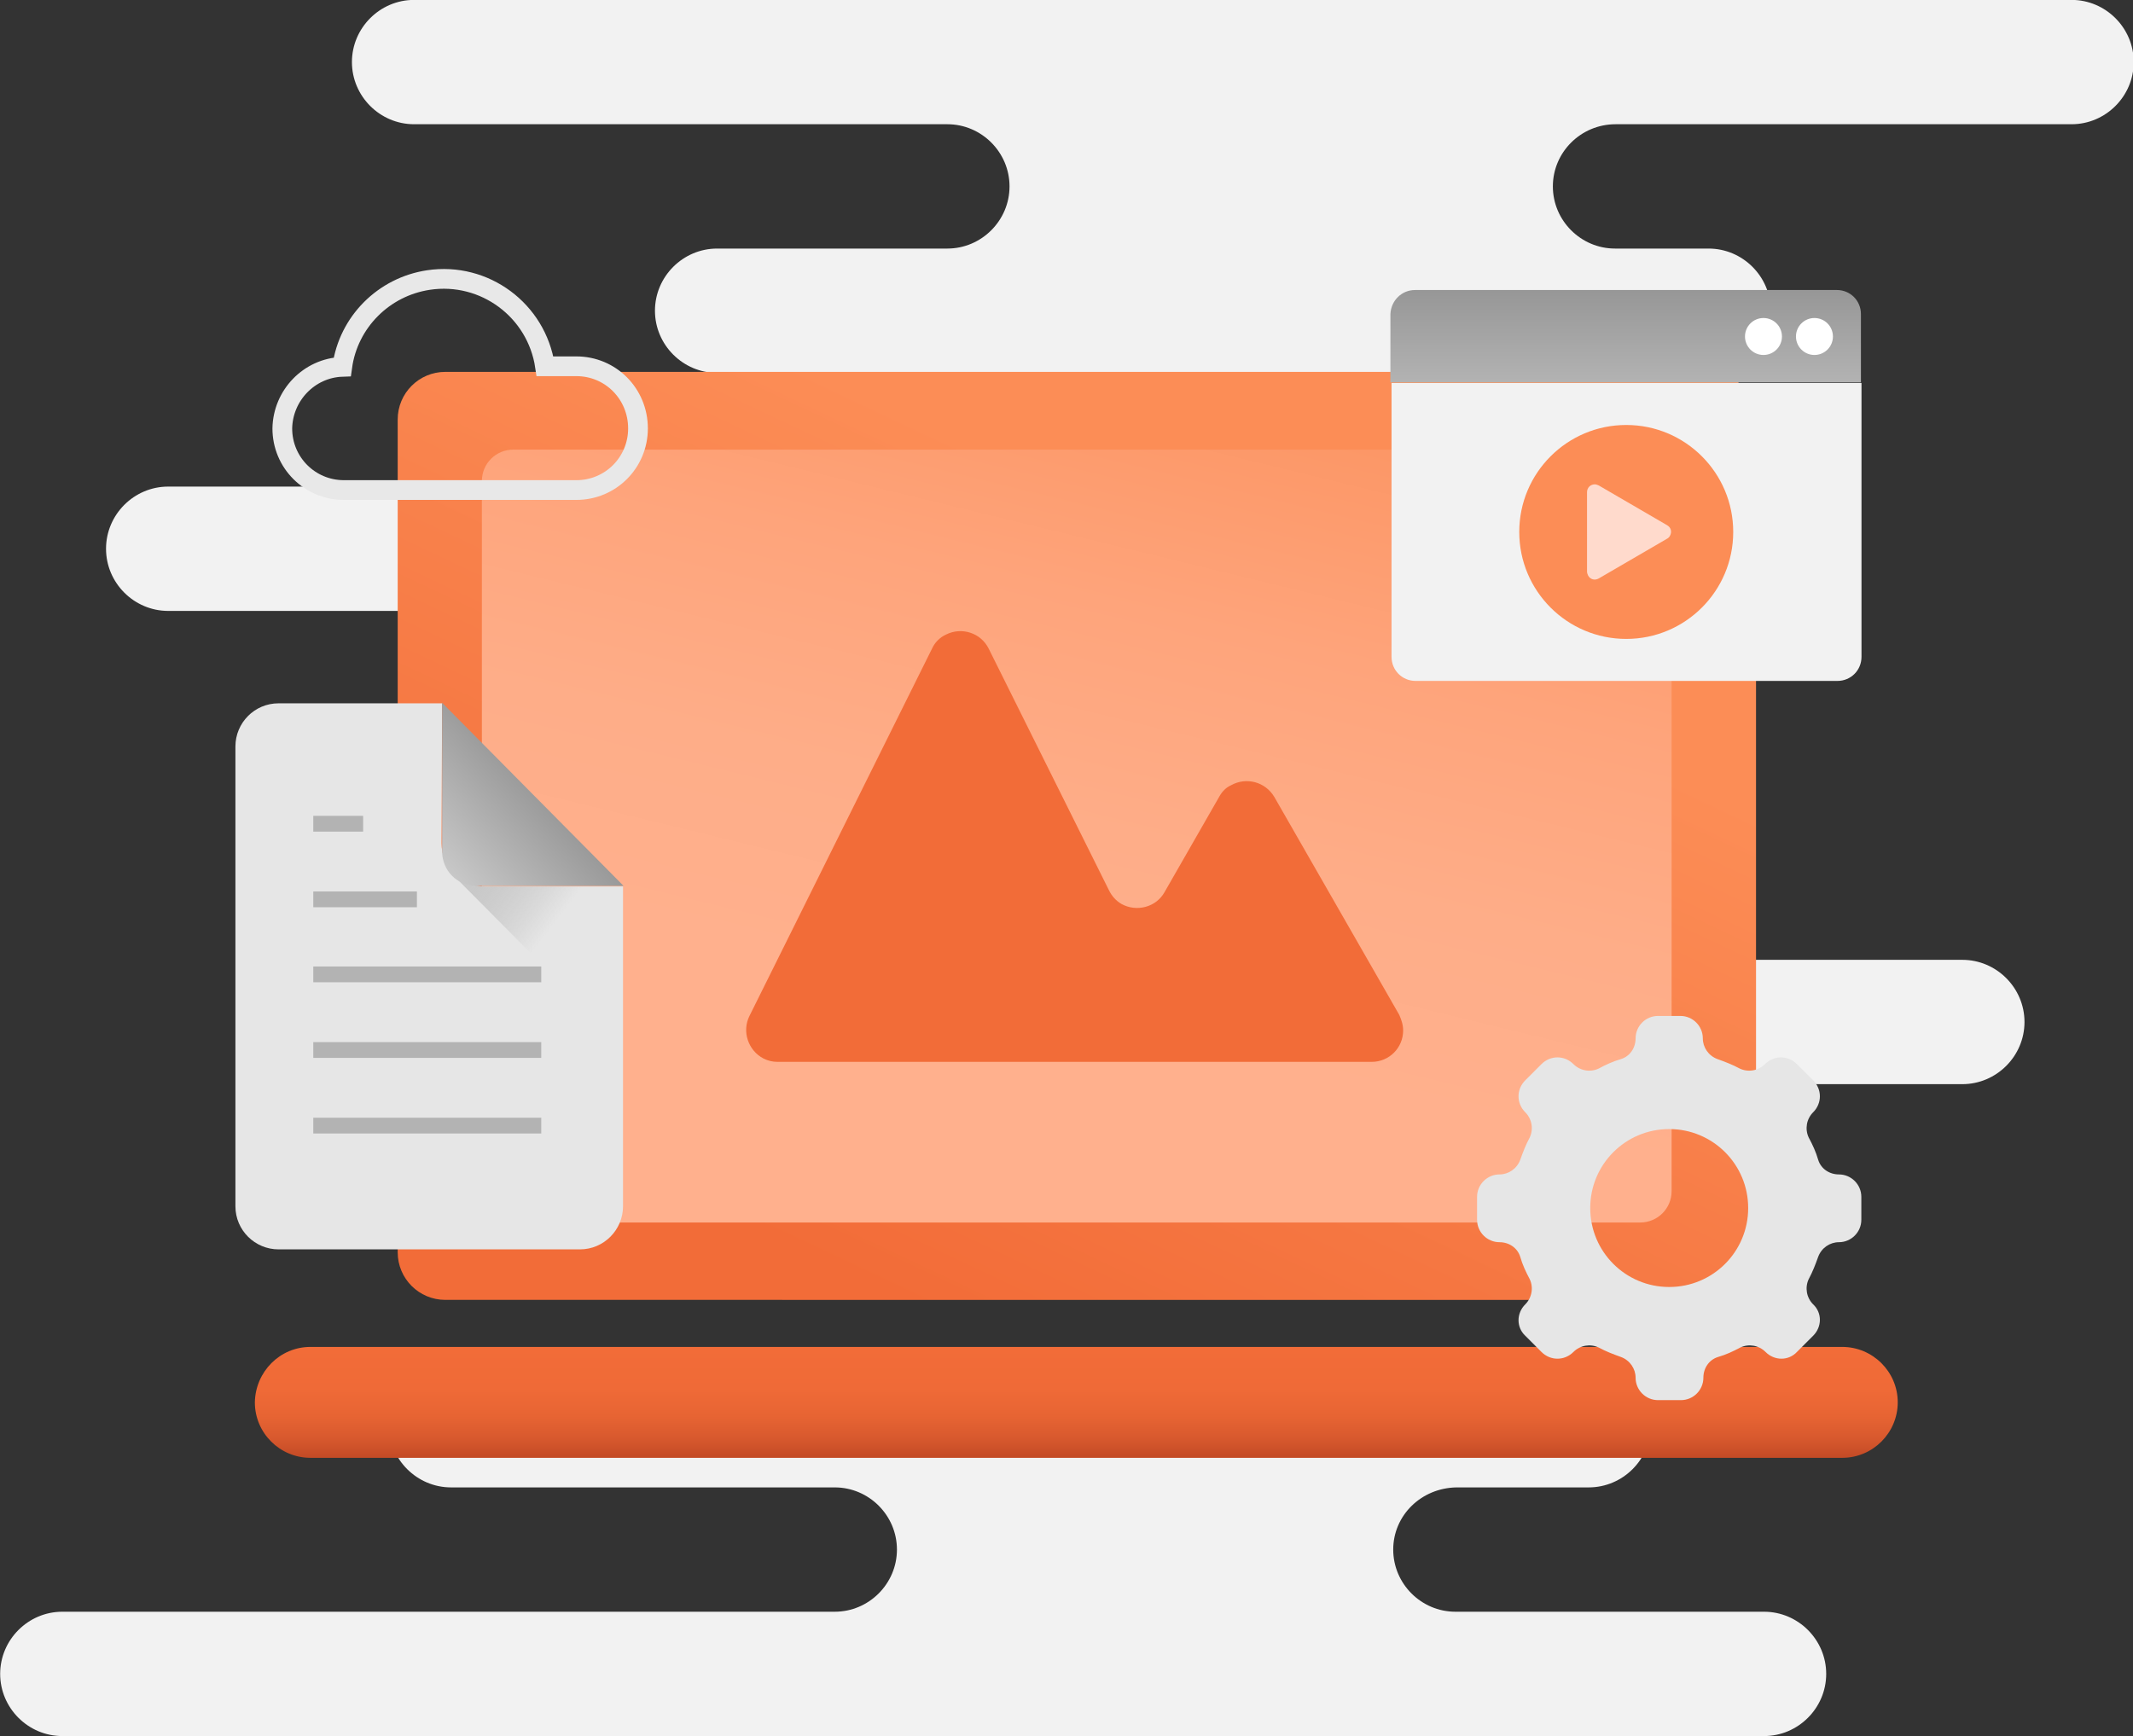 <?xml version="1.0" encoding="utf-8"?>
<!-- Generator: Adobe Illustrator 24.0.1, SVG Export Plug-In . SVG Version: 6.00 Build 0)  -->
<svg version="1.1" id="comp-cms" xmlns="http://www.w3.org/2000/svg" xmlns:xlink="http://www.w3.org/1999/xlink" x="0px" y="0px"
	 viewBox="0 0 380.8 310" style="enable-background:new 0 0 380.8 310;" xml:space="preserve">
<rect x="0" y="0" width="380.8" height="310" fill="#333333" stroke="none"/>
<style type="text/css">
	.st0{fill:#F2F2F2;}
	.st1{fill:url(#Rectangle_953_1_);}
	.st2{fill:url(#Rectangle_954_1_);}
	.st3{fill:url(#Rectangle_955_1_);}
	.st4{fill:#E6E6E6;}
	.st5{opacity:0.6;fill:url(#Path_1319_1_);enable-background:new    ;}
	.st6{fill:url(#Path_1320_1_);}
	.st7{fill:none;stroke:#B3B3B3;stroke-width:2.818;stroke-miterlimit:10;}
	.st8{fill:none;stroke:#E8E8E8;stroke-width:3.523;stroke-miterlimit:10;}
	.st9{fill:#F26C38;}
	.st10{fill:url(#Rectangle_957_1_);}
	.st11{fill:#FFFFFF;}
	.st12{fill:#FC8D56;}
	.st13{fill:#FFDACC;}
</style>
<g id="Group_2881" transform="translate(-1672.971 -2404.118)">
	<path id="Path_1315" class="st0" d="M1950.2,2437.4L1950.2,2437.4c0,6.1,5,11.1,11.1,11.1l0,0h16.7c6.1,0,11.1,5,11.1,11.1l0,0l0,0
		c0,6.1-5,11.1-11.1,11.1c0,0,0,0,0,0h-177c-6.1,0-11.1-5-11.1-11.1c0,0,0,0,0,0l0,0c0-6.1,5-11.1,11.1-11.1l0,0h41.1
		c6.1,0,11.1-5,11.1-11.1l0,0l0,0c0-6.1-5-11.1-11.1-11.1l0,0h-95.2c-6.1,0-11.1-5-11.1-11.1c0,0,0,0,0,0l0,0
		c0-6.1,5-11.1,11.1-11.1l0,0h295.9c6.1,0,11.1,5,11.1,11.1c0,0,0,0,0,0l0,0c0,6.1-5,11.1-11.1,11.1c0,0,0,0,0,0h-81.4
		C1955.2,2426.3,1950.2,2431.3,1950.2,2437.4C1950.2,2437.4,1950.2,2437.4,1950.2,2437.4z"/>
	<path id="Path_1316" class="st0" d="M1745.2,2546.5L1745.2,2546.5c0-6.1,5-11.1,11.1-11.1c0,0,0,0,0,0h9.5c6.1,0,11.1-5,11.1-11.1
		l0,0c0-6.1-5-11.1-11.1-11.1l0,0H1703c-6.1,0-11.1-5-11.1-11.1l0,0l0,0c0-6.1,5-11.1,11.1-11.1h185.4c6.1,0,11.1,5,11.1,11.1l0,0
		c0,6.1-5,11.1-11.1,11.1l0,0h-53.5c-6.1,0-11.1,5-11.1,11.1l0,0l0,0c0,6.1,5,11.1,11.1,11.1c0,0,0,0,0,0h106.7
		c6.1,0,11.1,5,11.1,11.1c0,0,0,0,0,0l0,0c0,6.1-5,11.1-11.1,11.1l0,0h-185.4C1750.2,2557.6,1745.2,2552.6,1745.2,2546.5
		C1745.2,2546.5,1745.2,2546.5,1745.2,2546.5z"/>
	<path id="Rectangle_952" class="st0" d="M1849.4,2575.5h173.9c6.1,0,11.1,5,11.1,11.1l0,0c0,6.1-5,11.1-11.1,11.1h-173.9
		c-6.1,0-11.1-5-11.1-11.1l0,0C1838.3,2580.5,1843.3,2575.5,1849.4,2575.5z"/>
	<path id="Path_1317" class="st0" d="M1921.7,2680.8L1921.7,2680.8c0,6.1,5,11.1,11.1,11.1h55.1c6.1,0,11.1,5,11.1,11.1c0,0,0,0,0,0
		l0,0c0,6.1-5,11.1-11.1,11.1l0,0h-303.8c-6.1,0-11.1-5-11.1-11.1l0,0l0,0c0-6.1,5-11.1,11.1-11.1c0,0,0,0,0,0h137.9
		c6.1,0,11.1-5,11.1-11.1l0,0c0-6.1-5-11.1-11.1-11.1l0,0h-68.5c-6.1,0-11.1-5-11.1-11.1l0,0l0,0c0-6.1,5-11.1,11.1-11.1l0,0h203.1
		c6.1,0,11.1,5,11.1,11.1c0,0,0,0,0,0l0,0c0,6.1-5,11.1-11.1,11.1l0,0h-23.6C1926.7,2669.8,1921.7,2674.7,1921.7,2680.8
		C1921.7,2680.8,1921.7,2680.8,1921.7,2680.8z"/>
</g>
<linearGradient id="Rectangle_953_1_" gradientUnits="userSpaceOnUse" x1="40.067" y1="304.073" x2="40.514" y2="304.72" gradientTransform="matrix(242.364 0 0 -165.636 -9585.333 50580.664)">
	<stop  offset="0" style="stop-color:#F26C38"/>
	<stop  offset="1" style="stop-color:#FC8D56"/>
</linearGradient>
<path id="Rectangle_953" class="st1" d="M79.5,66.4h225.5c4.7,0,8.5,3.8,8.5,8.5v148.7c0,4.7-3.8,8.5-8.5,8.5H79.5
	c-4.7,0-8.5-3.8-8.5-8.5V74.9C71,70.2,74.8,66.4,79.5,66.4z"/>
<g id="Group_2885" transform="translate(-1672.971 -2404.118)">
	
		<linearGradient id="Rectangle_954_1_" gradientUnits="userSpaceOnUse" x1="1713.392" y1="2707.957" x2="1713.728" y2="2708.858" gradientTransform="matrix(-212.448 0 0 138.091 365926.844 -371487.156)">
		<stop  offset="0" style="stop-color:#FC8D56"/>
		<stop  offset="0.162" style="stop-color:#FC9665"/>
		<stop  offset="0.458" style="stop-color:#FEA47B"/>
		<stop  offset="0.742" style="stop-color:#FEAD88"/>
		<stop  offset="1" style="stop-color:#FFB08D"/>
	</linearGradient>
	<path id="Rectangle_954" class="st2" d="M1965.8,2622.4h-201.2c-3.1,0-5.6-2.5-5.6-5.6v-126.8c0-3.1,2.5-5.6,5.6-5.6h201.2
		c3.1,0,5.6,2.5,5.6,5.6v126.8C1971.4,2619.9,1968.9,2622.4,1965.8,2622.4z"/>
</g>
<linearGradient id="Rectangle_955_1_" gradientUnits="userSpaceOnUse" x1="40.37" y1="303.761" x2="40.37" y2="304.761" gradientTransform="matrix(293.233 0 0 -19.727 -11645.528 6252.507)">
	<stop  offset="0" style="stop-color:#C44B26"/>
	<stop  offset="5.000000e-03" style="stop-color:#C44B26"/>
	<stop  offset="0.177" style="stop-color:#D8592E"/>
	<stop  offset="0.371" style="stop-color:#E76433"/>
	<stop  offset="0.607" style="stop-color:#EF6A37"/>
	<stop  offset="1" style="stop-color:#F26C38"/>
</linearGradient>
<path id="Rectangle_955" class="st3" d="M55.4,240.5h273.5c5.4,0,9.9,4.4,9.9,9.9l0,0c0,5.4-4.4,9.9-9.9,9.9H55.4
	c-5.4,0-9.9-4.4-9.9-9.9l0,0C45.6,244.9,50,240.5,55.4,240.5z"/>
<g id="Group_2889" transform="translate(-1672.971 -2404.118)">
	<g id="Group_2887">
		<path id="Path_1318" class="st4" d="M1751.9,2529.7h-29.2c-4.3,0-7.7,3.5-7.7,7.7v82.1c0,4.3,3.5,7.7,7.7,7.7h53.8
			c4.3,0,7.7-3.5,7.7-7.7v-57.1h-24.7c-4.3,0-7.7-3.5-7.7-7.7c0,0,0,0,0,0L1751.9,2529.7z"/>
		<g id="Group_2886">
			
				<linearGradient id="Path_1319_1_" gradientUnits="userSpaceOnUse" x1="1712.741" y1="2708.423" x2="1711.873" y2="2709.167" gradientTransform="matrix(32.39 0 0 -36.199 -53693.062 100617.188)">
				<stop  offset="0.315" style="stop-color:#B3B3B3;stop-opacity:0"/>
				<stop  offset="0.345" style="stop-color:#B3B3B3;stop-opacity:0.114"/>
				<stop  offset="0.422" style="stop-color:#B3B3B3;stop-opacity:0.384"/>
				<stop  offset="0.499" style="stop-color:#B3B3B3;stop-opacity:0.604"/>
				<stop  offset="0.575" style="stop-color:#B3B3B3;stop-opacity:0.776"/>
				<stop  offset="0.648" style="stop-color:#B3B3B3;stop-opacity:0.902"/>
				<stop  offset="0.718" style="stop-color:#B3B3B3;stop-opacity:0.976"/>
				<stop  offset="0.782" style="stop-color:#B3B3B3"/>
			</linearGradient>
			<path id="Path_1319" class="st5" d="M1784.3,2562.4L1784.3,2562.4l-24.7,0c-4.3,0-7.7-3.5-7.7-7.7c0,0,0,0,0,0v0.5
				c0,2,0.8,4,2.3,5.5l30.1,30.3V2562.4z"/>
			
				<linearGradient id="Path_1320_1_" gradientUnits="userSpaceOnUse" x1="1711.778" y1="2707.999" x2="1712.327" y2="2708.507" gradientTransform="matrix(32.39 0 0 -32.676 -53693.07 91048.156)">
				<stop  offset="0" style="stop-color:#CCCCCC"/>
				<stop  offset="0.973" style="stop-color:#999999"/>
			</linearGradient>
			<path id="Path_1320" class="st6" d="M1758.1,2562.3h26.2l-32.4-32.7v26.5C1751.9,2559.6,1754.6,2562.3,1758.1,2562.3
				C1758.1,2562.3,1758.1,2562.3,1758.1,2562.3z"/>
		</g>
	</g>
	<g id="Group_2888">
		<line id="Line_968" class="st7" x1="1728.9" y1="2551.2" x2="1737.8" y2="2551.2"/>
		<line id="Line_969" class="st7" x1="1728.9" y1="2564.7" x2="1747.4" y2="2564.7"/>
		<line id="Line_970" class="st7" x1="1728.9" y1="2578.1" x2="1769.6" y2="2578.1"/>
		<line id="Line_971" class="st7" x1="1728.9" y1="2605.1" x2="1769.6" y2="2605.1"/>
		<line id="Line_972" class="st7" x1="1728.9" y1="2591.6" x2="1769.6" y2="2591.6"/>
	</g>
</g>
<path id="Path_1321" class="st8" d="M102.9,65.4h-5.6c-1.5-10-10.8-16.9-20.8-15.4c-8,1.2-14.3,7.5-15.4,15.5
	c-5.9,0.2-10.6,5.1-10.7,11l0,0c0,6.1,4.9,11,11,11c0,0,0,0,0,0h41.5c6.1,0,11-4.9,11-11c0,0,0,0,0,0l0,0
	C113.9,70.3,109,65.4,102.9,65.4C102.9,65.4,102.9,65.4,102.9,65.4z"/>
<path id="Path_1322" class="st9" d="M217.7,142.2l-9.8,17.1c-1.5,2.7-5,3.6-7.7,2.1c-1-0.6-1.7-1.4-2.2-2.4l-21.5-43.2
	c-1.4-2.8-4.8-3.9-7.6-2.5c-1.1,0.5-2,1.4-2.5,2.5l-32.6,65.6c-1.4,2.8-0.2,6.2,2.5,7.6c0.8,0.4,1.6,0.6,2.5,0.6h106.1
	c3.1,0,5.6-2.5,5.6-5.6c0-1-0.3-1.9-0.7-2.8l-22.3-38.9c-1.6-2.7-5-3.6-7.7-2.1C218.9,140.6,218.2,141.3,217.7,142.2z"/>
<path id="Path_1323" class="st4" d="M328.3,209.7L328.3,209.7c-1.7,0-3.2-1-3.7-2.6c-0.4-1.4-1-2.7-1.7-4c-0.7-1.5-0.4-3.3,0.8-4.5
	l0,0c1.6-1.6,1.6-4.1,0-5.7l-2.9-2.9c-1.6-1.6-4.1-1.6-5.7,0l0,0c-1.2,1.2-3,1.5-4.5,0.8c-1.3-0.7-2.6-1.2-4-1.7
	c-1.6-0.6-2.6-2.1-2.6-3.7l0,0c0-2.2-1.8-4-4-4H296c-2.2,0-4,1.8-4,4c0,1.7-1,3.2-2.6,3.7c-1.4,0.4-2.7,1-4,1.7
	c-1.5,0.7-3.3,0.4-4.5-0.8l0,0c-1.6-1.6-4.1-1.6-5.7,0l-2.9,2.9c-1.6,1.6-1.6,4.1,0,5.7l0,0c1.2,1.2,1.5,3,0.8,4.5
	c-0.7,1.3-1.2,2.6-1.7,4c-0.6,1.6-2.1,2.6-3.7,2.6l0,0c-2.2,0-4,1.8-4,4v4.1c0,2.2,1.8,4,4,4l0,0c1.7,0,3.2,1,3.7,2.6
	c0.4,1.4,1,2.7,1.7,4c0.7,1.5,0.4,3.3-0.8,4.5l0,0c-1.6,1.6-1.6,4.1,0,5.6c0,0,0,0,0,0l2.9,2.9c1.6,1.6,4.1,1.6,5.7,0l0,0
	c1.2-1.2,3-1.5,4.5-0.8c1.3,0.7,2.6,1.2,4,1.7c1.6,0.6,2.6,2.1,2.6,3.7l0,0c0,2.2,1.8,4,4,4h4.1c2.2,0,4-1.8,4-4l0,0
	c0-1.7,1-3.2,2.6-3.7c1.4-0.4,2.7-1,4-1.7c1.5-0.7,3.3-0.4,4.5,0.8l0,0c1.6,1.6,4.1,1.6,5.6,0c0,0,0,0,0,0l2.9-2.9
	c1.6-1.6,1.6-4.1,0-5.6l0,0c-1.2-1.2-1.5-3-0.8-4.5c0.7-1.3,1.2-2.6,1.7-4c0.6-1.6,2.1-2.6,3.7-2.6l0,0c2.2,0,4-1.8,4-4v-4.1
	C332.3,211.5,330.5,209.7,328.3,209.7z M298,229.8c-7.8,0-14.1-6.3-14.1-14.1s6.3-14.1,14.1-14.1s14.1,6.3,14.1,14.1l0,0
	C312.1,223.5,305.8,229.8,298,229.8L298,229.8z"/>
<g id="Group_2892" transform="translate(-1672.971 -2404.118)">
	<path id="Rectangle_956" class="st0" d="M1921.3,2472.5h84l0,0v48.9c0,2.4-1.9,4.3-4.3,4.3h-75.3c-2.4,0-4.3-1.9-4.3-4.3V2472.5
		L1921.3,2472.5z"/>
	
		<linearGradient id="Rectangle_957_1_" gradientUnits="userSpaceOnUse" x1="1713.016" y1="2707.817" x2="1713.016" y2="2709.682" gradientTransform="matrix(83.959 0 0 -16.552 -141859.812 47292.5)">
		<stop  offset="0" style="stop-color:#B3B3B3"/>
		<stop  offset="0.973" style="stop-color:#808080"/>
	</linearGradient>
	<path id="Rectangle_957" class="st10" d="M1925.6,2455.9h75.3c2.4,0,4.3,1.9,4.3,4.3v12.2l0,0h-84l0,0v-12.2
		C1921.3,2457.8,1923.2,2455.9,1925.6,2455.9C1925.6,2455.9,1925.6,2455.9,1925.6,2455.9z"/>
	<circle id="Ellipse_460" class="st11" cx="1996.9" cy="2464.2" r="3.3"/>
	<circle id="Ellipse_461" class="st11" cx="1987.8" cy="2464.2" r="3.3"/>
	<g id="Group_2891">
		<circle id="Ellipse_462" class="st12" cx="1963.3" cy="2499.1" r="19.1"/>
		<path id="Path_1324" class="st13" d="M1970.6,2500.3l-12.2,7.1c-0.7,0.4-1.5,0.2-1.9-0.5c-0.1-0.2-0.2-0.5-0.2-0.7V2492
			c0-0.8,0.6-1.4,1.4-1.4c0.2,0,0.5,0.1,0.7,0.2l12.2,7.1c0.7,0.4,0.9,1.2,0.5,1.9C1971,2500,1970.8,2500.2,1970.6,2500.3z"/>
	</g>
</g>
</svg>
